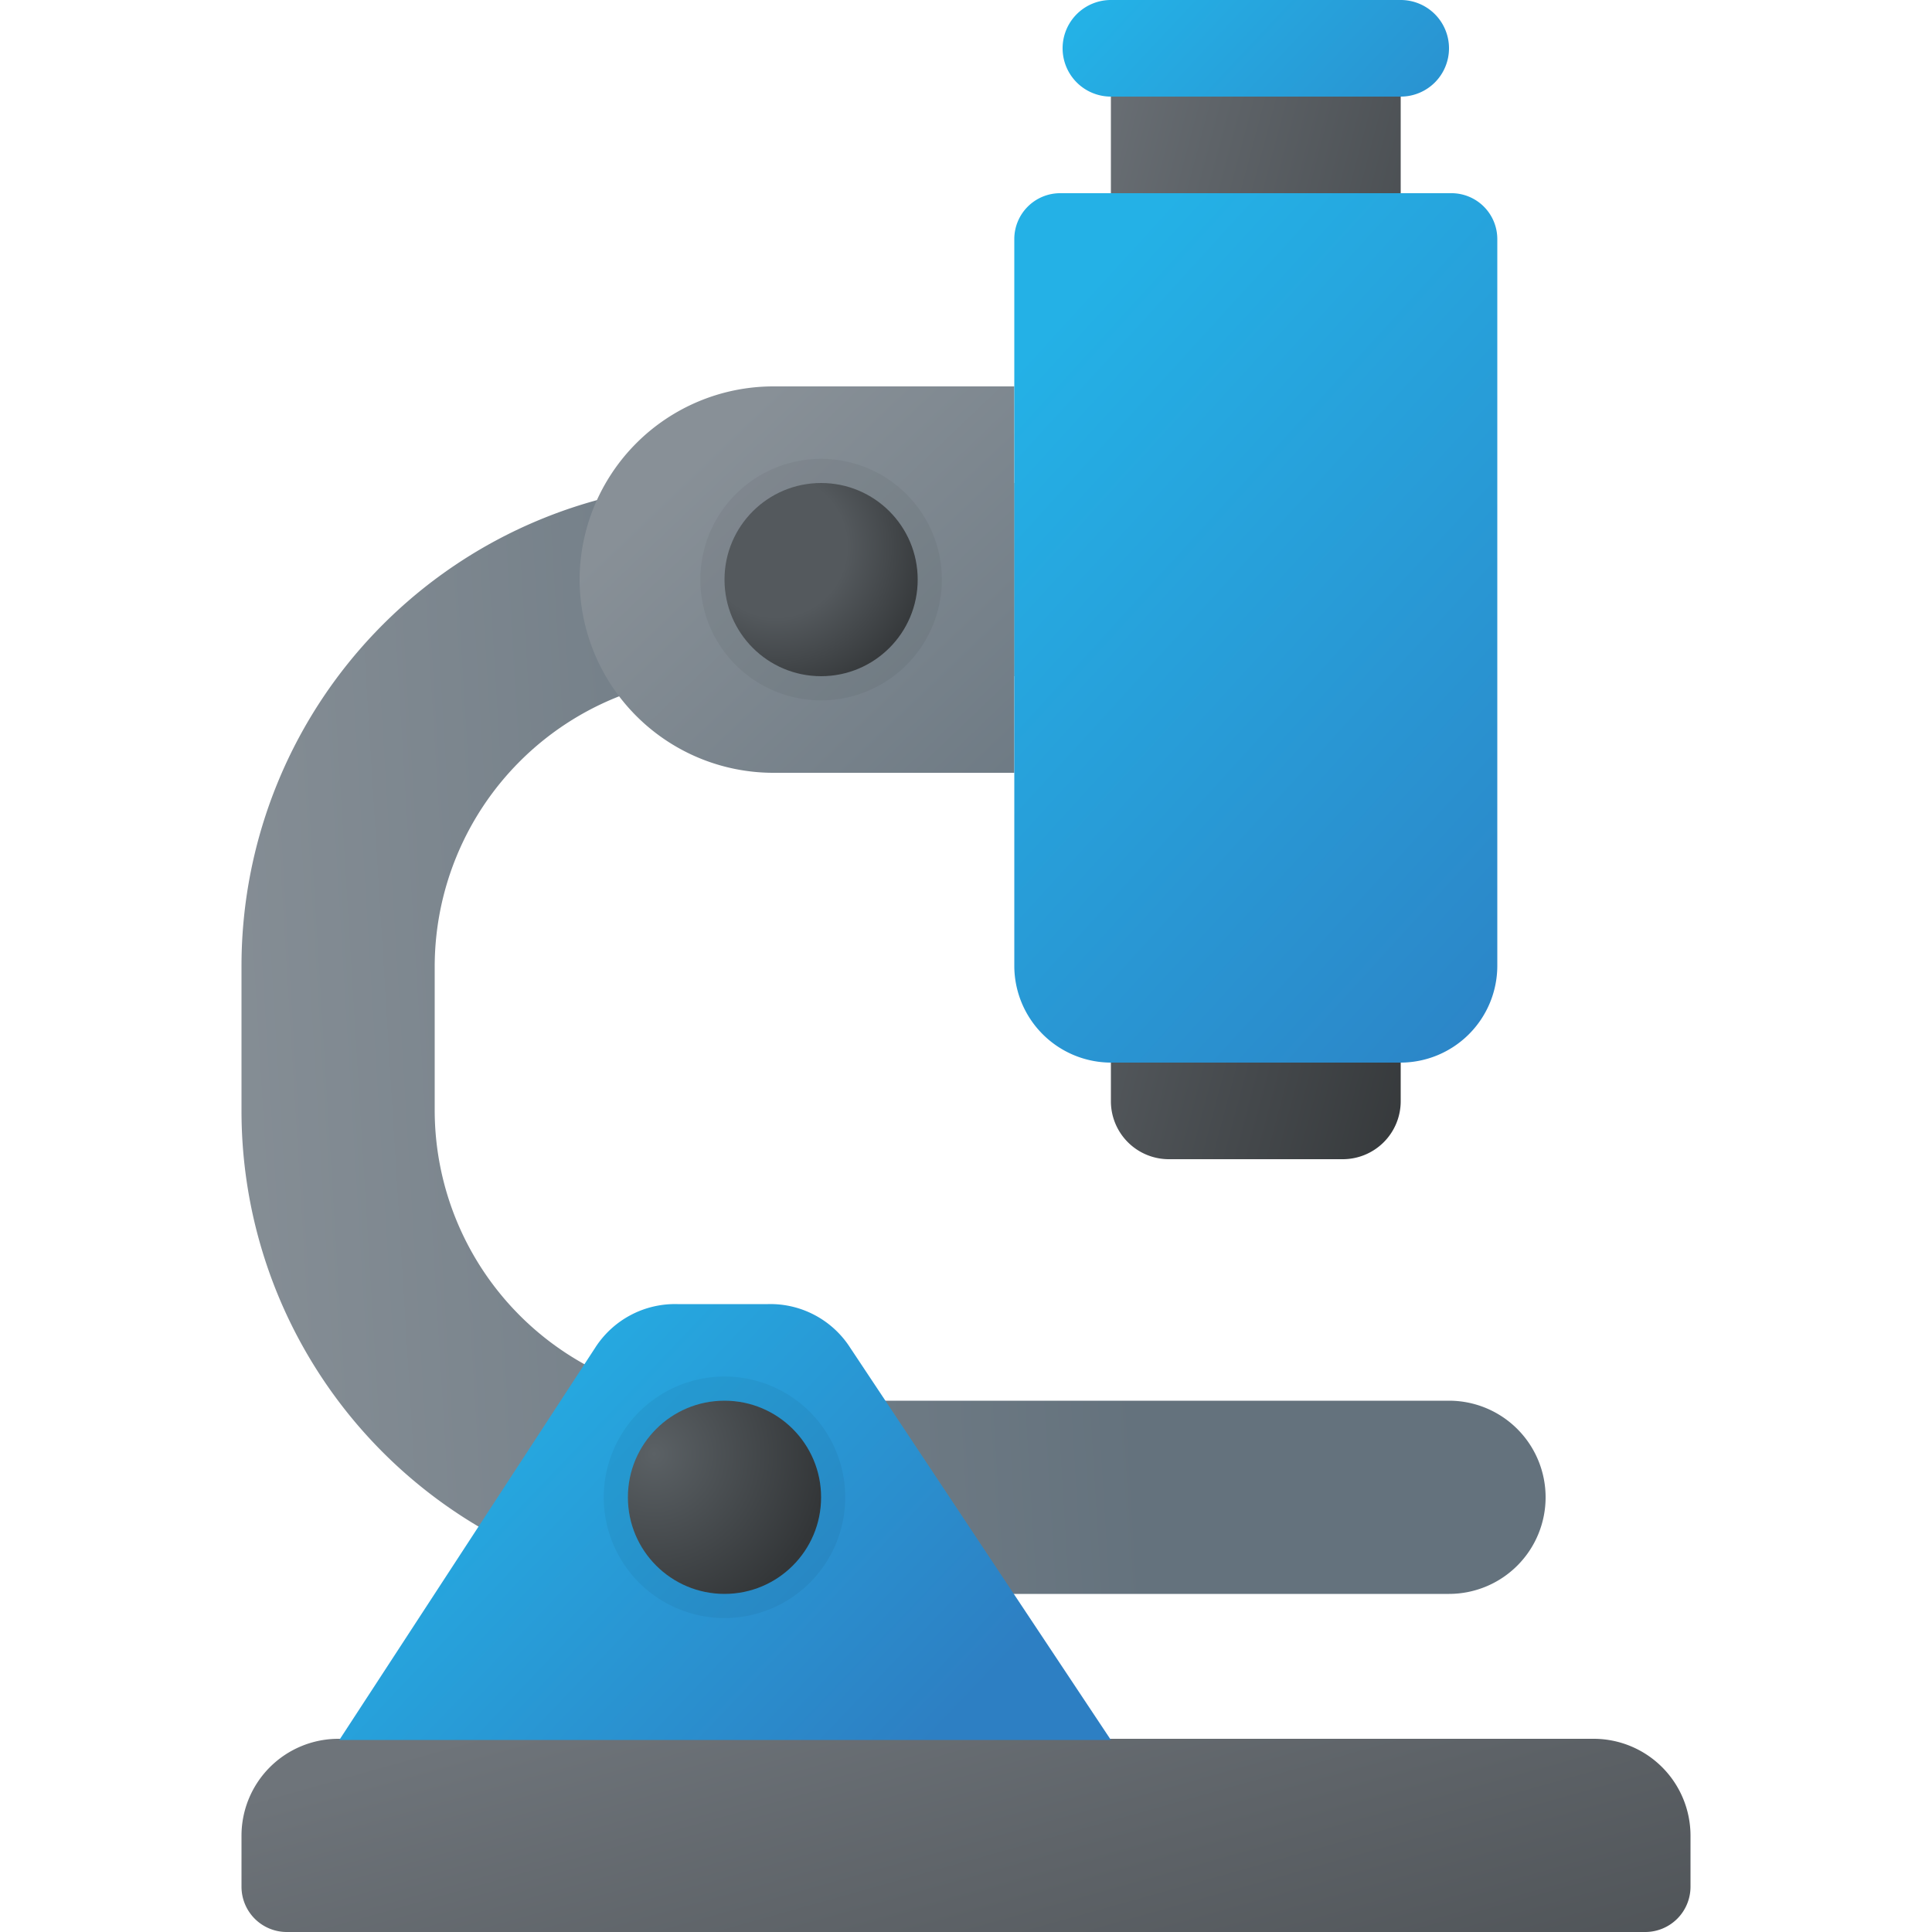 <svg id="Layer_1" data-name="Layer 1" xmlns="http://www.w3.org/2000/svg" xmlns:xlink="http://www.w3.org/1999/xlink" viewBox="0 0 64 64"><defs><style>.cls-1{fill:url(#linear-gradient);}.cls-2{fill:url(#linear-gradient-2);}.cls-3{fill:url(#linear-gradient-3);}.cls-4{fill:url(#linear-gradient-4);}.cls-5{fill:url(#linear-gradient-5);}.cls-6{fill:url(#linear-gradient-6);}.cls-7{fill:url(#radial-gradient);}.cls-8{fill:#010101;opacity:0.05;isolation:isolate;}.cls-9{fill:url(#linear-gradient-7);}.cls-10{fill:url(#radial-gradient-2);}</style><linearGradient id="linear-gradient" x1="72.91" y1="-26.34" x2="83.27" y2="-29.07" gradientTransform="matrix(2, 0, 0, -2, -115.05, -34.96)" gradientUnits="userSpaceOnUse"><stop offset="0" stop-color="#6e747a"/><stop offset="1" stop-color="#333638"/></linearGradient><linearGradient id="linear-gradient-2" x1="59.99" y1="-35.63" x2="76.01" y2="-34.65" gradientTransform="matrix(2, 0, 0, -2, -115.05, -34.96)" gradientUnits="userSpaceOnUse"><stop offset="0" stop-color="#889097"/><stop offset="1" stop-color="#64727d"/></linearGradient><linearGradient id="linear-gradient-3" x1="72.39" y1="-44.22" x2="76.98" y2="-60.57" xlink:href="#linear-gradient"/><linearGradient id="linear-gradient-4" x1="69.42" y1="-24.75" x2="76.62" y2="-32.3" xlink:href="#linear-gradient-2"/><linearGradient id="linear-gradient-5" x1="74.1" y1="-23.79" x2="85.33" y2="-34.03" gradientTransform="matrix(2, 0, 0, -2, -115.05, -34.96)" gradientUnits="userSpaceOnUse"><stop offset="0" stop-color="#24b1e6"/><stop offset="1" stop-color="#2d7fc3"/></linearGradient><linearGradient id="linear-gradient-6" x1="76.62" y1="-16.68" x2="82.64" y2="-22.33" xlink:href="#linear-gradient-5"/><radialGradient id="radial-gradient" cx="70.38" cy="-26.53" r="2.66" gradientTransform="matrix(2, 0, 0, -2, -115.05, -34.96)" gradientUnits="userSpaceOnUse"><stop offset="0.44" stop-color="#54595d"/><stop offset="1" stop-color="#333638"/></radialGradient><linearGradient id="linear-gradient-7" x1="64.4" y1="-40.19" x2="71.94" y2="-47.37" xlink:href="#linear-gradient-5"/><radialGradient id="radial-gradient-2" cx="68.36" cy="-41.56" r="2.87" gradientTransform="matrix(2, 0, 0, -2, -115.05, -34.96)" gradientUnits="userSpaceOnUse"><stop offset="0" stop-color="#5b6165"/><stop offset="1" stop-color="#333638"/></radialGradient></defs><path class="cls-1" d="M36.8,3.2h9.6V36.48a1.92,1.92,0,0,1-1.92,1.92H38.72a1.92,1.92,0,0,1-1.92-1.92Z"/><path class="cls-2" d="M24,46.4a9.63,9.63,0,0,1-9.6-9.6V32A9.63,9.63,0,0,1,24,22.4h9.6V16H24A16,16,0,0,0,8,32v4.8a16,16,0,0,0,16,16H48a3.2,3.2,0,0,0,3.2-3.2h0A3.2,3.2,0,0,0,48,46.4Z"/><path class="cls-3" d="M9.5,64h45A1.5,1.5,0,0,0,56,62.5V60.8a3.21,3.21,0,0,0-3.2-3.2H11.2A3.21,3.21,0,0,0,8,60.8v1.7A1.5,1.5,0,0,0,9.5,64Z"/><path class="cls-4" d="M33.6,25.6h-8a6.42,6.42,0,0,1-6.4-6.4h0a6.42,6.42,0,0,1,6.4-6.4h8Z"/><path class="cls-5" d="M46.4,35.2H36.8A3.21,3.21,0,0,1,33.6,32V7.91A1.52,1.52,0,0,1,35.11,6.4h13A1.52,1.52,0,0,1,49.6,7.91V32A3.21,3.21,0,0,1,46.4,35.2Z"/><path class="cls-6" d="M36.8,0h9.6A1.6,1.6,0,0,1,48,1.6h0a1.6,1.6,0,0,1-1.6,1.6H36.8a1.6,1.6,0,0,1-1.6-1.6h0A1.6,1.6,0,0,1,36.8,0Z"/><circle class="cls-7" cx="27.2" cy="19.2" r="3.2"/><path class="cls-8" d="M27.2,16A3.2,3.2,0,1,1,24,19.2,3.2,3.2,0,0,1,27.2,16m0-.8a4,4,0,1,0,4,4,4,4,0,0,0-4-4Z"/><path class="cls-9" d="M28.16,44.64a3.14,3.14,0,0,0-2.72-1.44h-3a3.14,3.14,0,0,0-2.72,1.44l-8.48,13H36.8Z"/><circle class="cls-10" cx="24" cy="49.6" r="3.2"/><path class="cls-8" d="M24,46.4a3.2,3.2,0,1,1-3.2,3.2A3.21,3.21,0,0,1,24,46.4m0-.8a4,4,0,1,0,4,4,4,4,0,0,0-4-4Z"/></svg>